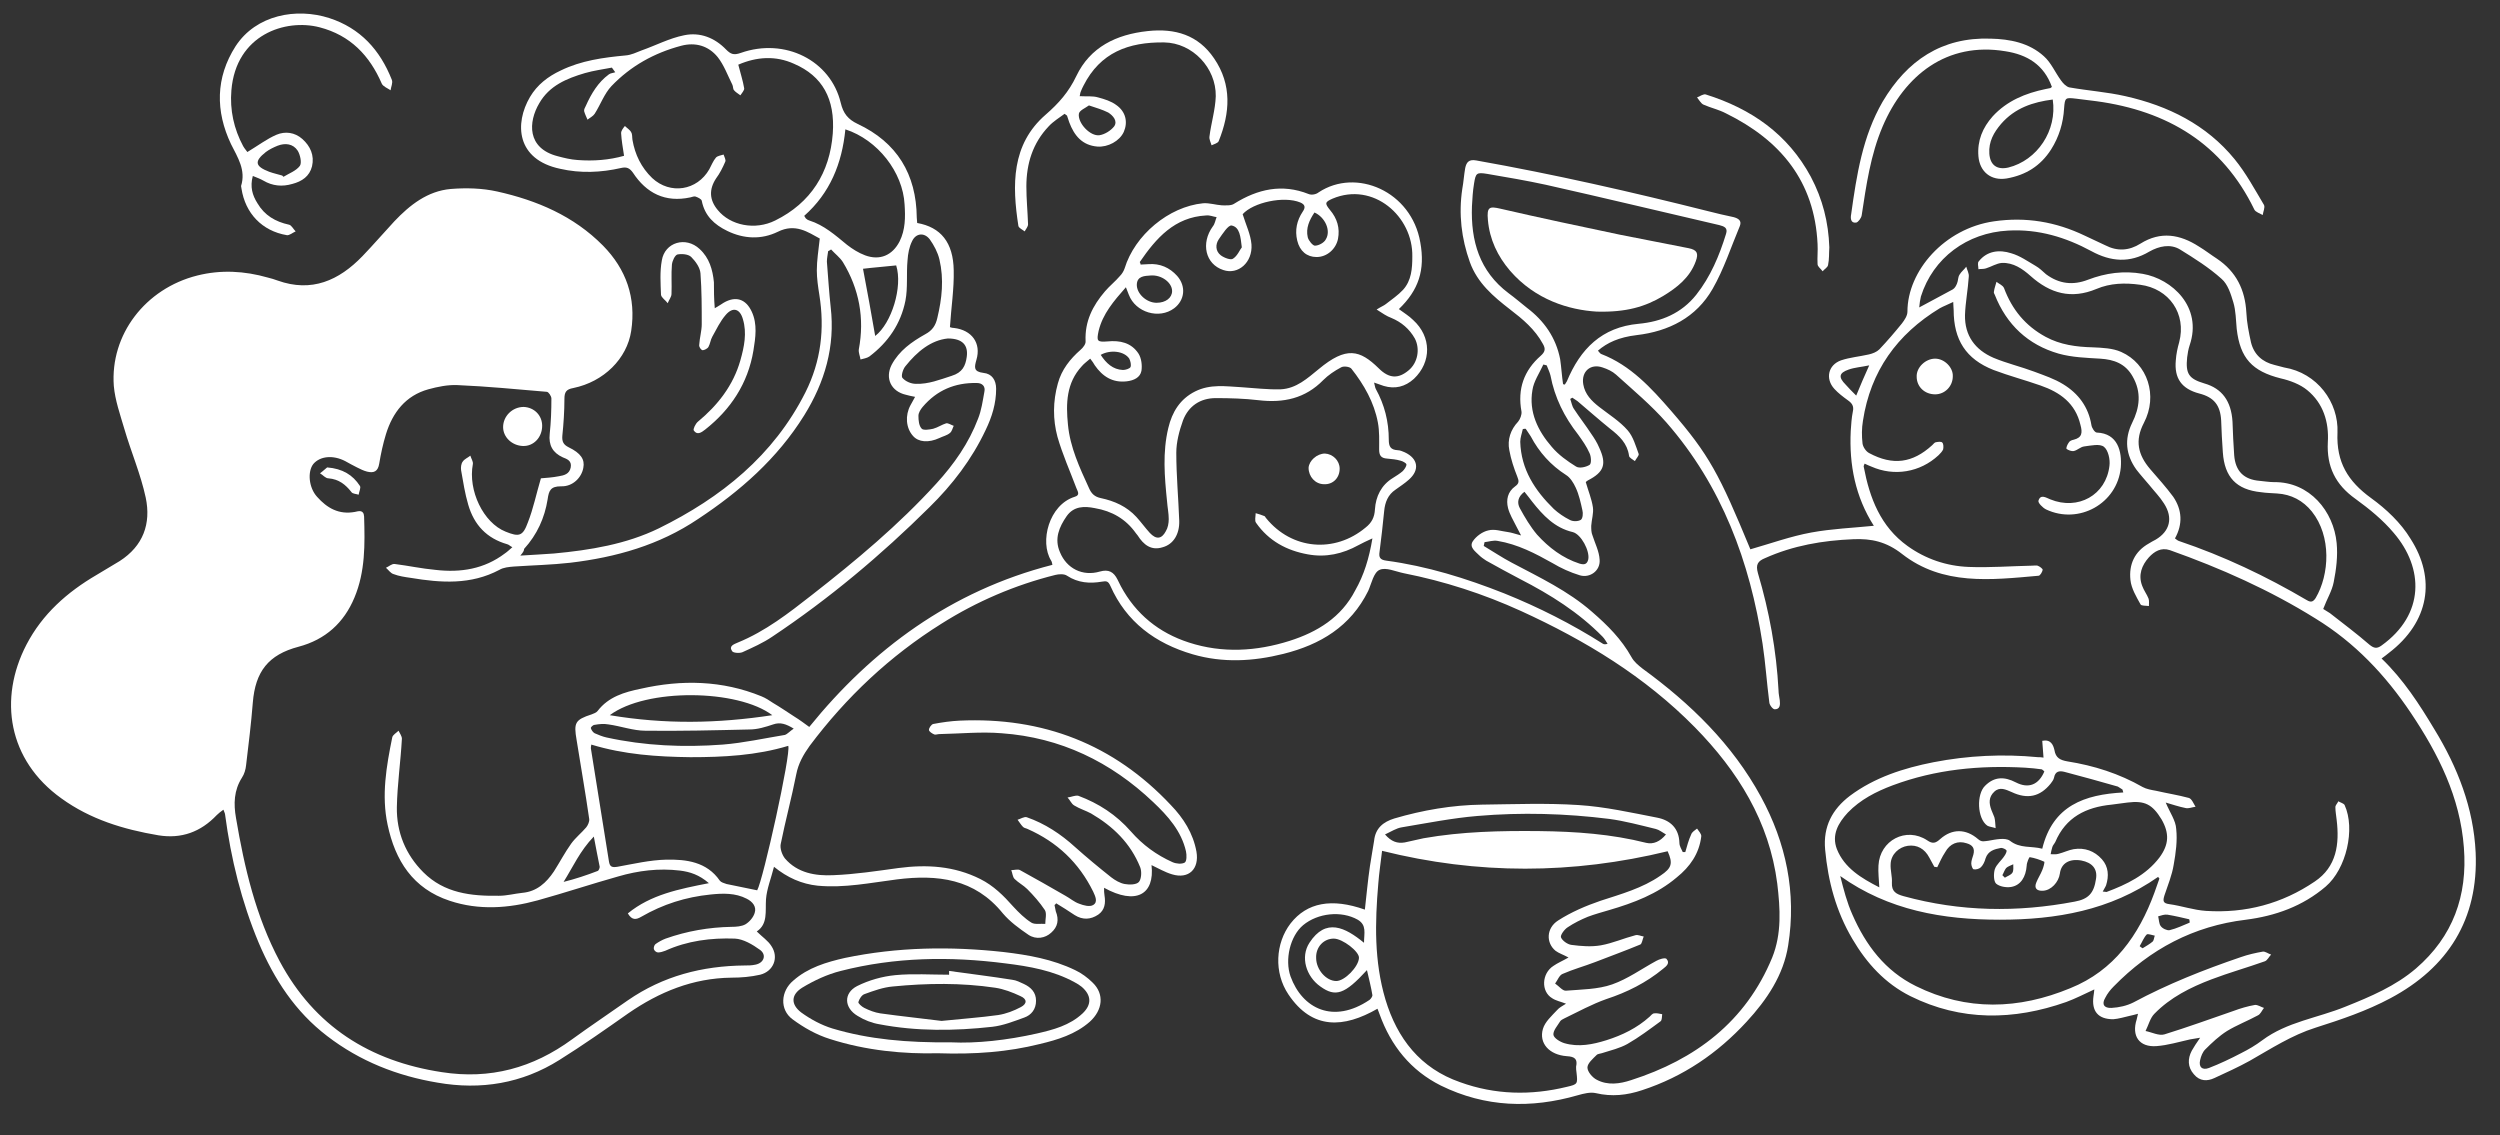 <?xml version="1.0" encoding="UTF-8"?> <!-- Generator: Adobe Illustrator 27.3.1, SVG Export Plug-In . SVG Version: 6.00 Build 0) --> <svg xmlns="http://www.w3.org/2000/svg" xmlns:xlink="http://www.w3.org/1999/xlink" version="1.1" id="Layer_1" x="0px" y="0px" viewBox="0 0 595.3 270.3" style="enable-background:new 0 0 595.3 270.3;" xml:space="preserve"><rect x="0" y="0" width="595.3" height="270.3" fill="#333333" stroke="none"/> <style type="text/css"> .st0{fill:#FFFFFF;} </style> <g> <path class="st0" d="M123.9,132.3c3-0.2,5.5-0.3,8-0.5c8.6-0.8,17.2-2.2,25-6c14.8-7.3,27.3-17.3,34.9-32.4 c3.7-7.4,4.6-15.1,3.3-23.2c-0.3-1.9-0.6-3.9-0.6-5.8c0-2.4,0.4-4.8,0.7-7.6c-2.8-1.5-5.8-3.7-10-1.6c-3.9,1.9-8.1,1.7-12-0.2 c-3.1-1.5-5.4-3.6-6.1-7.2c-0.1-0.4-0.9-0.8-1.5-1c-0.3-0.1-0.8,0.1-1.2,0.2c-6,1.3-10.5-1-13.7-5.9c-0.8-1.1-1.5-1.4-2.8-1.1 c-4.8,1.1-9.7,1.3-14.5,0.2c-10.5-2.2-10.9-10.8-7.2-17.1c1.7-2.9,4.3-4.9,7.3-6.3c4.9-2.4,10.2-3.1,15.5-3.6 c1.3-0.1,2.5-0.7,3.8-1.2c3.4-1.2,6.6-2.9,10.1-3.6c3.8-0.8,7.3,0.6,10,3.4c1.1,1.1,1.8,1.4,3.5,0.8c10.5-3.7,21.4,1.8,23.8,11.9 c0.6,2.5,1.7,3.9,4,5c9.4,4.4,14,12,14.1,22.3c0,0.4,0.1,0.9,0.1,1.3c5.6,1,8.6,4.6,8.7,11.3c0.1,4.4-0.6,8.8-0.9,13.5 c0,0,0.5,0.2,1,0.2c4.2,0.5,6.5,3.6,5.3,7.6c-0.5,1.8-0.7,2.8,1.7,3.1c2,0.2,3,1.7,3,3.8c0,3.5-1,6.7-2.5,9.8 c-3.3,7-7.9,13-13.4,18.4c-11.5,11.4-23.9,21.8-37.4,30.8c-2.2,1.5-4.7,2.6-7.1,3.7c-0.7,0.3-2.3,0.2-2.5-0.3 c-0.8-1.2,0.5-1.6,1.4-2c6.6-2.7,12.1-7,17.6-11.3c10.5-8.2,20.7-16.7,29.7-26.6c4.2-4.6,7.7-9.6,9.9-15.4c0.8-2,1.1-4.2,1.5-6.4 c0.3-1.3-0.5-2.1-1.8-2.1c-5.2-0.1-9.5,1.7-12.9,5.7c-0.5,0.6-1,1.4-1,2.1c0,1.1,0.1,2.4,0.8,3.1c0.4,0.4,1.8,0.2,2.7,0 c1.1-0.3,2.1-1,3.1-1.3c0.5-0.1,1.2,0.4,1.8,0.6c-0.3,0.6-0.4,1.3-0.9,1.7c-0.7,0.6-1.7,0.8-2.5,1.2c-2.6,1.2-5,1-6.3-0.5 c-1.7-1.9-1.9-4.9-0.6-7.3c0.3-0.6,0.7-1.2,1.1-2c-0.9-0.2-1.6-0.3-2.2-0.5c-3.5-0.8-5-3.9-3.4-7.1c1.8-3.4,4.8-5.5,8-7.3 c1.7-0.9,2.5-2.1,2.9-3.9c1.1-4.6,1.6-9.2,0.5-13.9c-0.4-1.7-1.3-3.4-2.3-4.8c-1.3-1.7-3.3-1.5-4.2,0.4c-0.7,1.4-1,3-1.1,4.6 c-0.3,3.2,0.1,6.5-0.5,9.6c-1.1,5.5-4.1,9.9-8.6,13.3c-0.6,0.4-1.4,0.5-2.1,0.7c-0.1-0.8-0.5-1.6-0.4-2.4 c1.4-7.4,0.1-14.4-3.8-20.8c-0.7-1.1-1.9-2-2.8-3c-0.2,0.1-0.4,0.3-0.7,0.4c-0.1,0.8-0.3,1.7-0.3,2.5c0.3,3.6,0.5,7.2,0.9,10.8 c1.1,9.4-1.4,17.9-6.3,25.8c-6.4,10.3-15.3,18.1-25.3,24.7c-9.2,6.2-19.5,9.1-30.4,10.4c-4.4,0.5-8.9,0.6-13.4,0.9 c-1.2,0.1-2.5,0.2-3.5,0.8c-6.8,3.6-13.9,3.1-21.1,1.9c-1.4-0.2-2.8-0.4-4.1-0.9c-0.7-0.2-1.2-1-1.8-1.5c0.7-0.3,1.4-1,2.1-0.9 c3.2,0.4,6.4,1.1,9.7,1.4c6,0.7,11.6-0.2,16.5-3.9c0.6-0.4,1.1-0.9,1.8-1.5c-0.6-0.3-0.8-0.6-1.2-0.7c-4.9-1.4-7.9-4.6-9.3-9.4 c-0.8-2.7-1.2-5.4-1.7-8.2c-0.1-0.7,0-1.6,0.4-2.1c0.4-0.6,1.2-0.9,1.8-1.4c0.2,0.7,0.7,1.4,0.6,2c-1.2,6.3,2.5,14,7.8,16.1 c3.2,1.3,4.1,1.1,5.3-2.2c1.3-3.3,2-6.8,3.1-10.5c1.2-0.1,2.8-0.2,4.3-0.5c1.2-0.2,2.5-0.5,2.8-2.1c0.3-1.6-0.9-2-1.9-2.4 c-2.4-1.1-3.4-2.9-3.1-5.6c0.3-2.8,0.4-5.6,0.4-8.4c0-0.6-0.7-1.6-1.1-1.6c-7.1-0.6-14.2-1.3-21.3-1.6c-2.3-0.1-4.7,0.4-6.9,1 c-5.4,1.5-8.5,5.5-10.1,10.7c-0.7,2.3-1.2,4.6-1.6,7c-0.3,1.9-1.3,2.3-2.9,1.9c-0.8-0.2-1.6-0.6-2.4-1c-1-0.5-1.9-1-2.8-1.5 c-2.9-1.5-6-1.2-7.6,0.7c-1.4,1.8-1.1,5.6,0.9,7.8c2.4,2.7,5.2,4.3,9,3.6c0.9-0.2,2.1-0.6,2.2,1.1c0.2,6.6,0.3,13.1-2.3,19.3 c-2.5,6-6.9,10-13.3,11.7c-7.2,1.9-10.3,5.9-10.9,13.3c-0.4,5-1,9.9-1.6,14.9c-0.1,1-0.4,2.1-1,3c-1.9,3-2,6.2-1.4,9.6 c2,11.8,4.7,23.4,10.4,34.1c8.3,15.5,21.5,23.8,38.6,26.4c11.5,1.8,21.7-1,31-7.8c4.4-3.2,8.9-6.2,13.3-9.3 c8.4-5.8,17.7-8.2,27.8-8.3c0.9,0,1.7,0,2.6-0.2c2-0.4,2.7-2.3,1.1-3.5c-1.8-1.3-4-2.6-6-2.7c-5.7-0.2-11.3,0.5-16.6,2.9 c-0.5,0.2-1.2,0.4-1.7,0.4c-0.4,0-0.9-0.4-1-0.8c-0.1-0.3,0.1-1,0.4-1.2c0.7-0.5,1.6-1,2.4-1.3c5.1-1.8,10.3-2.7,15.7-2.8 c1.1,0,2.4-0.1,3.3-0.6c1-0.6,1.9-1.7,2.2-2.7c0.5-1.5-0.5-2.7-1.9-3.4c-2.7-1.4-5.7-1.3-8.6-1c-5.9,0.6-11.3,2.3-16.5,5.3 c-1.2,0.7-2.2,0.9-3.2-0.8c5.5-4.5,12.2-5.8,19.3-7.2c-2.3-2-4.5-2.7-6.9-3c-5-0.6-9.9,0-14.7,1.4c-6.4,1.8-12.7,3.9-19.2,5.7 c-6.9,1.9-14,2.4-20.9,0.1c-8.8-2.9-13-9.6-14.8-18.1c-1.5-7-0.3-13.9,1.1-20.8c0.1-0.6,1-1.1,1.5-1.6c0.3,0.6,0.8,1.3,0.8,1.9 c-0.3,5.5-1.1,10.9-1.2,16.3c-0.1,6,2.1,11.3,6.3,15.5c5,5,11.4,5.7,18,5.6c1.9,0,3.7-0.5,5.6-0.7c3.4-0.3,5.7-2.4,7.5-5.1 c1.4-2.2,2.6-4.5,4.1-6.6c1-1.4,2.5-2.6,3.6-3.9c0.4-0.5,0.8-1.4,0.7-2c-0.9-6.3-2-12.5-3-18.8c-0.7-4.1-0.4-4.8,3.6-6.1 c0.5-0.2,1.1-0.4,1.4-0.8c2.6-3.4,6.4-4.5,10.3-5.3c9.7-2.2,19.4-2,28.7,1.8c1,0.4,1.9,1,2.8,1.6c1.7,1,3.3,2.1,5,3.2 c1.3,0.8,2.5,1.7,3.6,2.5c14.9-18.4,33.7-32.4,57.9-38.6c-0.1-0.4-0.1-0.7-0.3-1c-2.8-4.5-0.5-13.3,5.6-15.2 c1.4-0.4,0.7-1.3,0.4-2.1c-1.5-4-3.3-8-4.5-12.2c-1.1-4.1-1.1-8.4,0.1-12.7c0.9-3.3,2.9-5.8,5.4-8c0.6-0.5,1.3-1.4,1.2-2.1 c-0.2-4.7,1.7-8.4,4.6-11.8c1.1-1.3,2.5-2.4,3.6-3.7c0.5-0.5,0.9-1.2,1.1-1.8c2.4-7.9,10.5-14.7,18.7-15.5c1.5-0.1,3,0.4,4.5,0.5 c1,0,2.2,0.1,2.9-0.4c5.6-3.5,11.4-4.8,17.7-2.3c0.7,0.3,1.8,0.1,2.4-0.4c8.9-5.9,22.1-0.3,24.2,11.9c1.2,6.6-0.4,11.4-5.1,15.9 c1.2,0.9,2.4,1.6,3.4,2.6c4.4,4,4.4,10,0.2,14c-2.1,1.9-4.5,2.5-7.2,1.7c-0.7-0.2-1.3-0.5-2.3-0.8c0.2,0.7,0.2,1.1,0.4,1.5 c2.1,3.8,3.1,7.8,3.1,12.1c0,1.6,0.4,2.4,2.1,2.5c0.6,0,1.2,0.3,1.7,0.5c3.2,1.5,3.6,4.2,1,6.5c-1,0.9-2.1,1.6-3.2,2.4 c-1.8,1.2-2.5,3-2.7,5.1c-0.3,3.2-0.7,6.5-1.1,9.7c-0.2,1.3,0.1,1.9,1.6,2.1c9.7,1.3,19,4.2,28.1,7.8c8.2,3.3,16.1,7.3,23.5,12 c0.2,0.1,0.5,0.2,1.1,0c-0.4-0.6-0.7-1.2-1.2-1.7c-5.7-5.8-12.4-10-19.6-13.7c-2.7-1.4-5.4-2.9-8.1-4.4c-0.6-0.4-1.2-0.8-1.7-1.3 c-0.9-0.9-2.4-1.9-1.5-3.3c0.8-1.2,2.3-2.3,3.7-2.6c1.5-0.4,3.1,0.2,4.7,0.4c0.8,0.1,1.6,0.4,3.1,0.8c-0.6-1.1-0.9-1.7-1.2-2.3 c-0.7-1.4-1.5-2.7-1.9-4.2c-0.5-2-0.1-3.9,1.7-5.2c1-0.7,0.9-1.3,0.5-2.3c-0.8-2-1.5-4.1-1.9-6.3c-0.5-2.5,0.3-4.9,2.1-6.8 c0.5-0.6,0.9-1.7,0.8-2.4c-1-5.4,0.6-9.8,4.6-13.3c1-0.9,1.2-1.6,0.5-2.8c-1.9-3.5-4.8-5.9-7.8-8.2c-4-3.1-7.8-6.3-9.6-11.3 c-2-5.6-2.7-11.4-1.8-17.4c0.3-1.6,0.4-3.3,0.7-5c0.3-1.4,0.9-2.1,2.6-1.8c18.6,3.3,37,7.5,55.3,12.1c2,0.5,4,1,6,1.4 c1.1,0.3,2,0.8,1.5,2.1c-2.1,5-3.8,10.3-6.5,15c-3.9,6.8-10.4,10.1-18.1,11c-4.2,0.5-7,1.8-9.2,3.7c0.3,0.3,0.5,0.7,0.8,0.8 c7,2.7,11.9,8.1,16.6,13.5c9.1,10.5,11.5,15.1,18.9,33c4.9-1.4,9.6-3.1,14.5-4c4.9-0.9,9.9-1.1,14.9-1.6 c-4.4-6.9-5.9-14.5-5.5-22.6c0.1-1.5,0.2-3.1,0.5-4.6c0.3-1.3-0.2-2-1.2-2.7c-1.1-0.8-2.3-1.7-3.2-2.7c-2.2-2.4-1.5-5.7,1.6-6.8 c2.1-0.7,4.4-0.9,6.6-1.4c0.9-0.2,1.9-0.6,2.5-1.2c1.9-2,3.7-4.1,5.4-6.2c0.6-0.8,1.3-1.8,1.3-2.8c0-9.7,8.8-19.8,20.6-21.5 c7.6-1.1,14.7,0.1,21.6,3.4c1.6,0.8,3.3,1.5,4.9,2.3c2.9,1.5,5.7,1.3,8.4-0.4c4.8-3,9.4-2.2,13.9,0.7c1.5,0.9,2.9,2,4.3,2.9 c4.6,3.1,6.7,7.4,7,12.8c0.1,2.4,0.6,4.8,1.1,7.1c0.7,2.9,2.7,4.7,5.6,5.4c0.8,0.2,1.5,0.4,2.3,0.6c7.9,1.3,13,8.3,12.7,15.5 c-0.3,7.1,2.5,11.6,8,15.6c3.6,2.6,7.1,5.9,9.4,9.7c6.1,9.5,4.5,19.8-5.2,27.2c-0.5,0.4-1,0.8-1.7,1.3c5.2,5,9,10.9,12.6,16.9 c5.5,9,9.3,18.7,9.8,29.3c0.7,15.9-6.6,27.4-20.3,34.7c-5.6,3-11.8,5.1-17.8,7c-5.7,1.8-10.6,5-15.7,7.9c-2.7,1.5-5.6,2.8-8.4,4.1 c-1.7,0.8-3.5,0.8-4.9-0.9c-1.5-1.7-1.5-3.7-0.5-5.6c0.5-0.9,1.1-1.8,2-3.1c-1.1,0.2-1.7,0.3-2.4,0.4c-2.7,0.6-5.3,1.4-8,1.6 c-4.1,0.3-6-2.4-4.7-6.4c0.1-0.3,0.1-0.6,0.3-1.3c-0.8,0.2-1.4,0.4-2,0.5c-1.3,0.3-2.6,0.7-3.9,0.8c-3.6,0-5.2-1.9-4.7-5.5 c0.1-0.4,0.1-0.9,0.2-1.6c-2.4,1.1-4.5,2.2-6.7,3c-12.5,4.4-25,4.6-37.1-1.4c-6-3-10.4-7.8-13.8-13.6c-3.9-6.6-5.8-13.7-6.5-21.3 c-0.5-5.5,1.7-9.6,5.9-12.8c5.9-4.4,12.8-6.6,19.9-8c8.2-1.6,16.6-2,24.9-1.2c0.4,0,0.8,0,1.3,0.1c-0.1-1.4-0.2-2.7-0.3-4 c2-0.4,2.6,0.9,2.9,2.2c0.3,1.9,1.4,2.4,3.1,2.7c6.3,1,12.3,2.9,17.9,6.1c0.9,0.5,2.1,0.7,3.2,0.9c2.6,0.6,5.2,1,7.8,1.7 c0.7,0.2,1.1,1.3,1.6,2.1c-0.8,0.1-1.7,0.5-2.4,0.3c-1.5-0.3-3-0.8-4.7-1.3c1,2.4,2.4,4.3,2.5,6.3c0.3,2.8-0.1,5.7-0.6,8.5 c-0.4,2.5-1.4,4.9-2.2,7.3c-0.4,1.3-0.4,1.9,1.2,2.1c2.9,0.4,5.7,1.4,8.7,1.6c9.4,0.6,18.1-1.7,25.9-7c5.2-3.5,5.9-8.9,5.2-14.7 c-0.1-1-0.3-2-0.3-3c0-0.5,0.5-0.9,0.7-1.4c0.5,0.3,1.3,0.5,1.5,0.9c2.6,5.7,0.4,15.2-4.5,19.4c-5.5,4.7-12,7-19,7.9 c-12.5,1.5-22.8,7-31.5,15.9c-0.8,0.8-1.5,1.7-2,2.7c-0.9,1.5-0.3,2.5,1.5,2.4c1.8-0.1,3.6-0.5,5.2-1.3c8.2-4.4,16.8-7.8,25.6-10.8 c1.7-0.6,3.5-1,5.2-1.3c0.6-0.1,1.3,0.5,2,0.7c-0.5,0.5-0.9,1.4-1.5,1.6c-4.2,1.5-8.5,2.7-12.7,4.3c-5,1.9-9.8,4.3-13.6,8.2 c-1,1-1.4,2.7-2.1,4.1c1.5,0.3,3.2,1.2,4.5,0.8c5.5-1.7,11-3.7,16.5-5.6c1.6-0.6,3.3-1.1,5-1.4c0.7-0.1,1.5,0.5,2.2,0.7 c-0.5,0.6-0.8,1.5-1.5,1.8c-2.4,1.3-5,2.3-7.3,3.7c-1.9,1.2-3.6,2.8-5.2,4.4c-0.6,0.6-1,1.6-1.2,2.5c-0.4,1.7,0.5,2.5,2.1,1.9 c2.6-1,5.1-2.2,7.6-3.5c1.8-0.9,3.5-1.9,5.1-3.1c5.9-4.4,13.2-5.3,19.8-8c6-2.4,11.9-4.9,16.8-9.1c8.8-7.6,12.3-17.3,11.4-28.8 c-0.9-12-6.1-22.3-12.6-32c-6.1-9.1-13.4-16.8-22.7-22.5c-10.9-6.8-22.6-12-34.7-16.3c-2.1-0.7-3.7,0.3-5,1.7 c-1.7,1.9-2.6,4.2-1.6,6.8c0.4,1.1,1.1,2,1.5,3c0.2,0.5,0.1,1.2,0.1,1.8c-0.7-0.1-1.8,0-2-0.4c-1-1.8-2.2-3.8-2.4-5.8 c-0.4-3.7,1-6.8,4.4-8.7c0.5-0.3,1-0.6,1.6-0.9c3.4-2,4.2-5.2,2-8.6c-1-1.6-2.3-2.9-3.5-4.4c-1-1.2-2.1-2.4-3.1-3.7 c-2.5-3.5-2.9-7.2-1-11.1c1.8-3.6,2.3-7.3,0.1-11.1c-1.7-3-4.4-4-7.7-4.2c-3.3-0.2-6.7-0.3-9.9-1.2c-7.3-2.1-12.4-6.9-15.2-14 c-0.1-0.2-0.3-0.5-0.2-0.8c0.1-0.8,0.4-1.5,0.6-2.3c0.6,0.5,1.5,0.8,1.8,1.5c1.9,5.1,5.1,9,9.9,11.6c3.5,1.9,7.3,2.4,11.2,2.5 c2.3,0.1,4.8,0.2,6.8,1.1c6.3,2.8,8.8,10.4,5.4,16.9c-2.2,4.2-1.4,7.6,1.5,11c1.9,2.2,3.8,4.3,5.5,6.6c2.1,3.1,2.3,6.5,0.4,9.9 c0.3,0.2,0.6,0.5,0.9,0.6c10.7,3.6,20.8,8.4,30.5,14.1c1,0.6,1.5,0.4,2.1-0.5c3.3-5.6,3.8-14.7-0.9-20.6c-2.1-2.6-4.9-4.1-8.3-4.3 c-1.3-0.1-2.5-0.1-3.8-0.3c-5.9-0.6-8.7-3.6-9.1-9.5c-0.2-2.5-0.3-5.1-0.4-7.6c-0.2-3.6-1.7-5.5-5.2-6.4c-4.2-1.1-6-3.6-5.6-7.9 c0.1-1.5,0.4-2.9,0.8-4.3c1.8-6.8-2.4-12.8-9.3-13.7c-3.6-0.5-7.1-0.4-10.4,1c-6,2.5-11,1.1-15.7-3.1c-1.9-1.7-4.1-3.2-6.8-3.1 c-1.3,0.1-2.5,0.9-3.8,1.3c-0.6,0.2-1.2,0.1-1.8,0.2c0-0.7-0.3-1.5,0.1-1.9c2-2.5,4.9-2.8,7.7-1.9c2.1,0.6,3.9,1.9,5.8,3 c0.9,0.5,1.7,1.3,2.5,2c3.1,2.3,6.4,2.7,10,1.3c4.2-1.6,8.5-2.2,13-1.4c7,1.2,14.3,7.9,11.2,17c-0.3,0.9-0.5,2-0.6,2.9 c-0.4,3.9,0.4,5.1,4.1,6.2c4.2,1.2,6.4,4.2,6.7,9.1c0.1,2.7,0.2,5.3,0.4,8c0.3,3.8,2.3,5.8,6.1,6.1c1.1,0.1,2.3,0.3,3.4,0.3 c8.5-0.1,14.2,7,14.9,14.5c0.3,3.1-0.1,6.3-0.7,9.3c-0.4,2.1-1.6,4-2.5,6.4c0.3,0.2,1,0.6,1.6,1c3.2,2.5,6.4,4.9,9.4,7.5 c1.1,0.9,1.8,1,2.9,0.2c10.3-7.4,10.1-18.4,2.9-26.8c-2.6-3.1-5.8-5.7-9.1-8.1c-4.8-3.4-6.9-7.7-6.6-13.5c0.3-4.8-1.1-9.3-4.9-12.4 c-1.7-1.4-4.1-2.3-6.3-2.8c-6.8-1.7-9.7-4.8-10.5-11.8c-0.2-2.1-0.2-4.3-0.8-6.3c-0.6-2-1.3-4.3-2.8-5.6c-3-2.7-6.5-4.9-9.9-7 c-2.3-1.4-5-0.8-7.3,0.5c-4.7,2.8-9.2,2.4-13.8-0.1c-6.1-3.3-12.6-5.3-19.8-4.9c-9.8,0.5-17.9,6.5-20.8,15.7 c-0.2,0.8-0.3,1.6-0.4,2.6c2.9-1.6,5.5-2.9,8-4.3c0.5-0.3,0.8-0.9,1-1.4c0.3-0.7,0.2-1.5,0.6-2.1c0.4-0.7,1.1-1.2,1.6-1.9 c0.2,0.8,0.7,1.6,0.6,2.4c-0.2,3.1-0.8,6.1-0.9,9.1c-0.1,4.9,2.4,8.3,6.8,10.2c3.1,1.3,6.5,2.1,9.7,3.3c2.4,0.9,4.8,1.7,6.9,3 c3.6,2.2,6,5.4,6.7,9.7c0.1,0.7,0.8,1.8,1.3,1.8c5,0.2,6,4.5,5.7,8.3c-0.8,8.6-10,13.7-17.8,10c-0.8-0.4-2-1.6-1.8-2.1 c0.5-1.6,1.8-0.7,2.8-0.3c6.6,2.7,13.3-1,14.1-8c0.2-1.5-0.3-3.7-1.3-4.5c-1-0.8-3.1-0.3-4.7-0.1c-0.9,0.1-1.6,0.9-2.5,1.1 c-0.5,0.1-1.3-0.2-1.7-0.5c-0.2-0.2,0.2-1.1,0.5-1.5c0.2-0.4,0.7-0.6,1.2-0.7c2-0.5,2.1-1.7,1.6-3.5c-1.2-5.2-4.9-7.8-9.5-9.4 c-3.7-1.3-7.5-2.3-11.2-3.7c-6.6-2.6-9.5-7.2-9.5-14.3c0-0.5-0.1-1-0.1-1.9c-1.2,0.6-2.3,1-3.2,1.5c-10.2,6.2-16.5,15-18.3,26.8 c-0.3,1.8-0.3,3.6-0.1,5.4c0.1,0.8,0.8,1.9,1.6,2.3c5.6,3,10.3,2.4,15-1.9c0.3-0.3,0.6-0.7,0.9-0.7c0.5-0.1,1.3-0.2,1.5,0.1 c0.3,0.3,0.3,1.1,0.2,1.6c-0.2,0.5-0.7,1-1.1,1.4c-4.4,4.1-10.6,5.1-16,2.7c-0.5-0.2-1-0.4-1.6-0.7c-0.1,0.3-0.3,0.6-0.2,0.8 c1.4,7.4,4,14.2,10.4,18.8c4.3,3.1,9.3,4.8,14.6,5c5,0.2,10-0.2,15-0.3c0.5,0,1-0.1,1.4,0c0.5,0.2,1.2,0.7,1.2,1 c-0.1,0.5-0.6,1.4-1,1.4c-11.3,1-22.8,2.4-32.5-5.2c-3.7-2.9-7.3-3.7-11.6-3.5c-7.3,0.3-14.3,1.5-21,4.5c-1.7,0.7-2.3,1.5-1.7,3.6 c2.7,9.1,4.4,18.4,4.9,27.9c0,0.8,0.2,1.6,0.3,2.4c0.1,1,0.1,2.1-1.2,2.1c-0.5,0-1.3-1.1-1.3-1.7c-0.6-4.6-0.9-9.3-1.6-13.9 c-3-19.5-9.7-37.6-22.9-52.7c-3.6-4.1-7.9-7.7-12-11.4c-0.9-0.8-2-1.3-3.2-1.7c-2.9-1-5.1,1-4.6,4c0.4,2.4,2,4,3.8,5.4 c2.3,1.8,4.9,3.4,6.8,5.6c1.3,1.5,1.9,3.7,2.6,5.6c0.1,0.4-0.6,1.1-0.9,1.7c-0.5-0.4-1.4-0.8-1.4-1.3c-0.4-2.9-2.3-4.7-4.5-6.4 c-2.6-2.1-5.2-4.4-7.8-6.6c-0.4-0.3-0.8-0.5-1.2-0.8c-0.2,0.1-0.3,0.2-0.5,0.3c0.3,0.8,0.4,1.7,0.9,2.4c1.3,2,2.8,3.9,4.1,5.9 c0.7,1,1.4,2.1,1.9,3.3c1.8,3.9,1.2,5.8-2.7,7.8c-0.2,0.1-0.4,0.3-0.5,0.4c0.6,2.1,1.4,4,1.7,6c0.2,1.4-0.3,2.9-0.4,4.4 c0,0.8,0,1.6,0.3,2.3c0.6,1.9,1.6,3.8,1.7,5.8c0.2,2.6-2.3,4.4-4.7,3.7c-2.3-0.7-4.5-1.7-6.5-2.9c-4.1-2.3-8.3-4.5-13.1-5.3 c-1-0.2-2.1,0.2-3.1,0.3c-0.1,0.3-0.1,0.6-0.2,0.9c2.2,1.3,4.4,2.8,6.7,4c6.6,3.5,13.4,6.7,19.1,11.7c3.7,3.2,7,6.5,9.4,10.8 c0.6,1.1,1.6,1.9,2.6,2.7c11.4,8.3,21.4,18,28.2,30.5c6,11,8.5,22.9,6.5,35.4c-1.1,7.1-5.1,13-9.9,18.2 c-6.9,7.5-15.1,13.1-24.9,16.3c-3.6,1.2-7.2,1.6-11,0.7c-1.3-0.3-2.9,0.1-4.3,0.5c-11.1,3.2-22,2.9-32.6-2.3 c-7.2-3.6-11.9-9.5-14.6-17c-0.1-0.4-0.3-0.7-0.5-1.3c-8,4.6-15.5,5.1-21.2-3.4c-3.5-5.2-3.1-12.2,0.5-16.9c3.9-5,9.8-6.1,17.7-3.3 c0.4-3.5,0.7-6.9,1.2-10.3c0.3-2.1,0.7-4.1,1-6.1c0.3-3,2.2-4.5,4.8-5.3c6.8-2,13.8-3.2,20.9-3.3c7.7-0.1,15.4-0.4,23,0.1 c6.3,0.4,12.5,1.8,18.7,3c3.1,0.6,5.2,2.5,5.3,6c0,0.8,0.5,1.5,0.8,2.2c0.2,0,0.4,0,0.6,0c0.4-1.4,0.8-2.9,1.4-4.2 c0.2-0.6,0.9-1,1.4-1.4c0.4,0.6,1.1,1.3,1,1.9c-0.5,4.1-2.7,7.2-5.8,9.7c-4.7,4-10.3,6.1-16.1,7.8c-1.7,0.5-3.5,1-5.1,1.6 c-1.7,0.7-3.3,1.5-4.8,2.5c-0.8,0.5-1.8,1.9-1.6,2.4c0.3,0.8,1.6,1.7,2.5,1.8c2.3,0.3,4.7,0.5,7,0.1c2.8-0.5,5.5-1.7,8.2-2.4 c0.6-0.2,1.3,0.2,2,0.3c-0.3,0.7-0.4,1.7-0.8,1.9c-3.6,1.5-7.2,2.8-10.8,4.2c-2.6,1-5.2,1.7-7.7,2.8c-0.8,0.3-1.2,1.5-1.8,2.3 c0.9,0.6,1.8,1.8,2.6,1.7c3.7-0.3,7.6-0.3,11-1.5c3.7-1.3,7-3.7,10.5-5.6c0.7-0.4,2-0.8,2.4-0.5c0.9,1,0.1,1.7-0.8,2.4 c-4,3.3-8.6,5.6-13.5,7.2c-3.4,1.2-6.7,3-10,4.6c-0.4,0.2-0.8,0.4-1,0.7c-0.6,1-1.7,2.2-1.6,3.2c0.1,0.8,1.6,1.7,2.6,2 c3.4,1,6.8,0.3,10-0.7c3.8-1.2,7.3-2.9,10.3-5.6c0.3-0.3,0.7-0.8,1.1-0.8c0.6-0.1,1.3,0.1,1.9,0.2c-0.1,0.6,0,1.4-0.4,1.7 c-2.6,1.9-5.1,3.8-7.9,5.4c-1.8,1-3.9,1.5-5.8,2.1c-0.5,0.2-1.2,0.2-1.5,0.5c-0.9,0.9-2.2,2-2.2,3c0,1,1.2,2.4,2.2,2.9 c2.6,1.4,5.5,1,8.2,0.1c15.3-4.9,27.3-13.9,33.6-29.2c2.3-5.7,1.9-11.7,1.2-17.6c-1.9-14.8-9.4-26.8-19.6-37.2 c-11.9-12.1-26.1-20.7-41.4-27.7c-9-4.1-18.3-7.1-27.9-9c-2-0.4-4.3-1.5-5.8-0.8c-1.4,0.6-1.9,3.2-2.7,5 c-4.2,8.5-11.4,12.8-20.2,15c-7.2,1.8-14.4,2.2-21.6,0.1c-8.9-2.6-15.8-7.7-19.6-16.3c-0.5-1.1-0.9-1.2-2-1 c-2.9,0.5-5.7,0.3-8.3-1.4c-0.7-0.5-2-0.4-2.8-0.2c-9.6,2.4-18.7,6.3-27.1,11.6c-12.3,7.7-22.7,17.5-31.4,29.1 c-1.5,2.1-2.7,4.2-3.2,6.8c-1.1,5.6-2.6,11.1-3.7,16.6c-0.2,1,0.3,2.5,1,3.4c3,3.5,7.3,4.2,11.5,4c5.2-0.2,10.4-1,15.5-1.7 c6.8-0.9,13.3-0.5,19.5,2.6c3.2,1.6,5.6,4,7.9,6.6c1.3,1.4,2.7,2.8,4.3,3.8c0.8,0.5,2.2,0.2,3.3,0.3c0-1.1,0.4-2.5-0.1-3.3 c-1.2-1.8-2.7-3.5-4.2-5c-0.9-0.9-2.1-1.5-3-2.4c-0.5-0.5-0.5-1.4-0.8-2.1c0.7,0,1.6-0.3,2.1,0c3.6,2,7.2,4,10.8,6.1 c1.1,0.6,2.1,1.5,3.3,1.9c1,0.4,2.5,0.8,3.3,0.3c1.2-0.7,0.5-2.1,0-3.2c-3.4-6.9-8.6-11.8-15.6-14.9c-0.4-0.2-0.8-0.2-1.1-0.5 c-0.5-0.5-0.9-1.2-1.3-1.7c0.7-0.2,1.6-0.8,2.2-0.6c4.3,1.5,8.1,4,11.5,7.1c2.8,2.5,5.7,4.9,8.6,7.2c0.9,0.7,2.1,1.4,3.2,1.6 c1.1,0.2,2.8,0.2,3.4-0.5c0.6-0.7,0.7-2.5,0.3-3.5c-2.3-5.7-6.4-9.7-11.7-12.8c-1.3-0.7-2.7-1.1-4-1.9c-0.7-0.4-1-1.3-1.6-1.9 c0.9-0.1,1.9-0.6,2.6-0.4c4.8,1.8,9,4.5,12.5,8.5c2.8,3.2,6.1,5.6,9.9,7.3c0.9,0.4,2.2,0.5,2.9,0.1c0.5-0.3,0.5-1.8,0.3-2.7 c-1.1-4.8-4.3-8.4-7.8-11.7c-10.1-9.6-22.1-15.4-36.1-16.4c-4.9-0.4-9.8,0.1-14.8,0.2c-0.4,0-0.9,0.2-1.2,0.1 c-0.5-0.2-1.3-0.7-1.3-1.1c0-0.5,0.6-1.3,1-1.4c2.1-0.4,4.2-0.7,6.3-0.8c19.8-0.9,36.7,5.6,50.3,20.1c3,3.1,5.3,6.7,6.1,11.1 c0.7,4.1-1.8,6.6-5.8,5.4c-1.7-0.5-3.2-1.4-4.9-2.2c0.8,7-3.7,9.6-11.3,5.4c0,0.7,0,1.3,0.1,1.8c0.3,1.8,0.1,3.5-1.5,4.6 c-1.8,1.2-3.7,1.3-5.6,0.1c-1.5-1-2.9-1.9-4.4-2.8c-0.1,0.1-0.2,0.3-0.4,0.4c0.1,0.5,0.2,1,0.3,1.5c0.8,2,0.5,3.7-1.1,5.1 c-1.4,1.3-3.6,1.7-5.4,0.5c-2.2-1.5-4.4-3.1-6.1-5.1c-6.7-8.3-15.6-9.3-25.2-8.1c-6.3,0.8-12.5,2.1-18.9,1.5 c-3.8-0.4-7.2-1.9-10.4-4.5c-0.7,2.8-1.7,5.2-1.9,7.7c-0.2,2.9,0.5,5.9-2.2,7.7c1.3,1.3,2.7,2.2,3.5,3.5c1.8,2.7,0.5,6-2.7,6.8 c-2.2,0.5-4.5,0.7-6.8,0.7c-9.2,0.1-17.2,3.4-24.6,8.5c-5.4,3.8-10.8,7.6-16.4,11.1c-8.9,5.6-18.7,7.2-29,5.4 c-9.6-1.6-18.5-5.1-26.3-11.1c-7.6-5.8-12.6-13.5-16.3-22.2c-4.1-9.8-6.6-20-8-30.5c0-0.3-0.2-0.6-0.4-1.2 c-0.7,0.5-1.2,0.9-1.6,1.3c-3.8,4-8.4,5.7-13.9,4.8c-8.3-1.4-16.2-3.8-23.1-8.8c-12.7-9.1-15-23.7-8.3-36.6 c3.8-7.3,9.7-12.5,16.7-16.6c1.8-1.1,3.7-2.2,5.5-3.3c5.6-3.6,7.5-8.9,6.2-15.1c-1.2-5.6-3.5-10.9-5.1-16.4 c-1-3.4-2.2-6.8-2.5-10.2c-0.9-12.2,7.5-23.2,19.9-26.3c5.6-1.4,11.2-1.1,16.8,0.5c0.8,0.2,1.5,0.4,2.3,0.7 c8.1,2.9,14.6,0,20.2-5.8c2.6-2.7,5-5.5,7.6-8.3c3.7-3.9,7.9-7.2,13.4-7.7c3.7-0.3,7.5-0.2,11.1,0.6c9.4,2.1,18.2,5.8,25.2,12.9 c5.5,5.6,7.9,12.4,6.7,20.3c-1,6.6-6.5,12.1-13.8,13.6c-1.7,0.3-2.1,1-2.1,2.6c0,2.9-0.2,5.9-0.5,8.8c-0.1,1.4,0.3,2.1,1.5,2.7 c2.9,1.4,3.9,2.9,3.5,4.9c-0.4,2.3-2.5,4.5-5.3,4.4c-2.5,0-2.9,1-3.2,3.1c-0.7,4.4-2.5,8.4-5.6,11.8 C124.8,131.1,124.6,131.5,123.9,132.3z M271.4,62.4c0.1,0.2,0.2,0.4,0.2,0.6c0.6,0,1.3-0.1,1.9-0.1c2.7-0.2,5,0.8,6.8,2.8 c2.2,2.5,1.8,5.8-0.7,7.7c-3.6,2.7-9.2,1-10.8-3.2c-0.2-0.5-0.4-1-0.7-1.8c-2.9,3.3-5.5,6.3-6.5,10.4c-0.5,2.4-0.4,2.7,2.1,2.5 c3-0.3,5.7,0.3,7.4,2.9c0.7,1.1,0.9,2.8,0.7,4.1c-0.3,1.6-1.8,2.3-3.5,2.5c-3.4,0.4-5.8-1.2-7.6-3.8c-0.3-0.5-0.6-1-1.1-1.6 c-0.8,0.7-1.5,1.2-2,1.8c-3.7,4-3.8,8.9-3.3,13.9c0.5,5.4,2.8,10.3,5,15.1c0.6,1.4,1.4,2.1,2.8,2.4c3.3,0.7,6.2,2,8.5,4.5 c1.1,1.2,2.1,2.6,3.2,3.8c1.5,1.6,2.8,1.5,3.8-0.4c0.5-0.8,0.7-1.9,0.7-2.9c0-1.4-0.3-2.8-0.4-4.2c-0.6-5.9-1.1-11.7,0.3-17.5 c0.9-3.8,2.8-6.9,6.4-8.7c3.6-1.8,7.3-1.2,11-1c3.1,0.2,6.3,0.6,9.4,0.5c3.7-0.2,6.3-2.6,9-4.8c6.6-5.5,9.8-4.6,14.3-0.2 c2.5,2.5,4.7,2.5,7.1,0.5c2.2-1.8,2.8-5.1,1.5-7.6c-1.3-2.3-3.2-3.9-5.6-4.9c-1.1-0.4-2.1-1.1-3.5-2c1.1-0.7,1.7-0.9,2.2-1.3 c1.4-1.1,2.9-2.1,4.1-3.4c2-2.2,2.2-5.1,2.2-7.9c0.2-9.6-9.3-17.9-19-13.8c-1.8,0.8-1.9,1.1-0.6,2.7c1.7,2,2.4,4.3,1.9,6.9 c-0.5,2.4-2.6,4.3-5.1,4.3c-2.3,0-4-1.4-4.6-3.9c-0.6-2.5-0.1-4.8,1.3-6.9c0.7-1,0.6-1.7-0.6-2.2c-3.9-1.6-11.2,0-13.7,2.8 c0.8,2.6,1.9,4.8,2.1,7.2c0.3,4.3-3.2,7.3-6.7,6.1c-4.3-1.4-5.4-6.4-2.5-10.4c0.5-0.6,0.6-1.5,0.9-2.2c-0.8-0.1-1.6-0.5-2.5-0.4 C279.7,51.7,275.3,56.7,271.4,62.4z M326.8,128.2c-1.5,0.7-2.4,1.1-3.3,1.6c-3.8,2.1-7.8,3-12.1,2.2c-5-0.9-9.3-3.2-12.3-7.5 c-0.4-0.5-0.1-1.5-0.1-2.3c0.7,0.2,1.4,0.4,2.1,0.7c0.2,0.1,0.2,0.3,0.4,0.5c6.1,7.5,16.3,8.4,23.7,2.2c1.4-1.1,2.1-2.4,2.2-4.3 c0.2-3.1,1.5-5.8,4.3-7.5c0.8-0.5,1.6-1,2.3-1.6c0.4-0.4,0.9-1.1,0.9-1.6c0-0.3-0.9-0.8-1.4-0.9c-1-0.3-2.1-0.4-3.2-0.5 c-1.5-0.1-1.9-0.8-1.9-2.2c0-2.1,0.1-4.3-0.3-6.4c-0.9-4.8-3.3-9-6.3-12.8c-0.4-0.5-1.9-0.7-2.5-0.3c-1.5,0.8-3,1.8-4.2,3 c-4.3,4.4-9.5,5.5-15.4,4.8c-3.4-0.4-6.8-0.5-10.2-0.5c-3.7,0-6.5,1.9-7.8,5.3c-0.9,2.5-1.6,5.2-1.6,7.7c0,5.4,0.5,10.8,0.7,16.2 c0.1,3.2-1.4,5.6-3.9,6.3c-2.8,0.9-4.6-0.6-6-2.8c-0.1-0.2-0.3-0.3-0.4-0.5c-2.4-3.4-5.7-5.3-9.8-6c-2.5-0.5-5-0.5-6.7,1.9 c-1.8,2.6-3,5.4-1.6,8.6c1.6,3.9,5.4,5.8,9.5,4.6c2.1-0.6,3.3,0.1,4.2,1.9c0.3,0.5,0.5,1.1,0.8,1.6c3.6,6.7,9.1,11.1,16.2,13.4 c8,2.6,16.1,2.1,24-0.4c6.6-2.1,12.3-5.6,15.6-12C324.8,136.9,326,133,326.8,128.2z M373.5,228c-1.3-0.7-2.3-1-3.1-1.6 c-2.3-1.9-2.2-5.4,0.6-7.2c3.1-2,6.6-3.5,10.1-4.7c4.9-1.6,10-3,14.3-6c2.7-1.8,3-2.9,1.7-5.8c-22.6,5.5-45.2,5.6-68-0.1 c-0.3,2.6-0.7,5.2-0.9,7.8c-0.8,9.3-1,18.5,1.7,27.6c2.8,9.3,8.3,16.4,17.8,19.7c8.3,3,16.8,3.2,25.4,1.1c2.6-0.6,2.6-0.7,2.3-3.4 c-0.1-0.5-0.1-1-0.1-1.4c0.4-1.8-0.3-2.4-2.2-2.5c-4.2-0.3-6.7-3.1-5.7-6.5c0.5-1.7,2.1-3.1,3.4-4.5c0.5-0.6,1.2-0.9,2.1-1.5 c-1.3-0.5-2.4-0.7-3.3-1.3c-2.7-1.6-2.5-5.9,0.3-7.7C370.9,229.3,372.1,228.8,373.5,228z M148.6,37.1c-0.3-2-0.6-3.6-0.7-5.4 c0-0.6,0.5-1.2,0.9-1.7c0.5,0.5,1.2,0.9,1.5,1.5c0.3,0.5,0.2,1.2,0.3,1.8c0.6,3.5,2.1,6.6,4.7,9.1c4.3,4,10.7,3,13.6-2.1 c0.5-0.9,0.9-2,1.6-2.8c0.4-0.4,1.2-0.5,1.8-0.7c0.2,0.6,0.6,1.3,0.4,1.7c-0.6,1.4-1.3,2.8-2.2,4c-1.7,2.6-1.6,5.1,0.4,7.5 c3,3.7,8.9,4.9,13.7,2.5c8.5-4.2,13-11.4,13.7-20.7c0.6-8.3-2.5-13.7-9.2-16.6c-4.4-2-8.9-1.7-13.3,0.2c0.5,2,1.1,3.8,1.4,5.6 c0.1,0.5-0.6,1.2-0.9,1.7c-0.5-0.4-1.1-0.7-1.5-1.2c-0.3-0.3-0.2-0.9-0.4-1.3c-1.1-2.2-2-4.7-3.5-6.6c-2.2-2.7-5.3-3.6-8.7-2.7 c-6.4,1.7-12,4.8-16.6,9.6c-1.7,1.8-2.6,4.4-4,6.6c-0.4,0.6-1.1,0.9-1.7,1.4c-0.3-0.7-0.6-1.3-0.8-2c-0.1-0.4,0.2-0.9,0.4-1.3 c1.3-2.9,2.9-5.6,5.5-7.5c0.4-0.3,1-0.3,1.5-0.5c-0.3-0.4-0.5-0.7-0.8-1.1c-2.1,0.4-4.3,0.7-6.4,1.3c-4.4,1.3-8.5,3-10.9,7.2 c-2.6,4.4-3,10.7,4.4,12.6c1.5,0.4,3.1,0.8,4.7,0.9C141.3,38.4,145.1,38.1,148.6,37.1z M514.2,209.2c-0.1-0.1-0.2-0.2-0.3-0.4 c-11.4,8-24.3,10.2-37.7,10.2c-13.5,0-26.5-2.2-38-10.4c0.8,3.2,1.6,6.3,2.9,9.2c3.2,7.3,7.8,13.4,15.1,17 c12.1,6,24.5,5.6,36.8,0.5c10.4-4.2,16.3-12.6,20-22.7C513.4,211.5,513.8,210.4,514.2,209.2z M140.8,177.3 c-0.1,0.5-0.1,0.7-0.1,0.9c1.4,9,2.9,17.9,4.3,26.9c0.2,1.3,0.7,1.5,2,1.3c3.9-0.7,7.7-1.6,11.6-1.7c4.8-0.1,9.7,0.5,12.8,5 c0.3,0.4,1,0.6,1.6,0.8c2.4,0.5,4.8,1,7.3,1.5c1.4-2.4,8.1-32.6,7.4-34.4c-7.6,2.3-15.4,2.7-23.3,2.7 C156.5,180.2,148.7,179.7,140.8,177.3z M372.2,91.5c0.1,0,0.3,0,0.4,0.1c0.2-0.3,0.3-0.5,0.5-0.8c3.2-7.7,8.3-12.9,17.1-13.7 c5.4-0.5,10.2-2.5,13.7-6.9c3.4-4.3,5.5-9.3,7.1-14.5c0.5-1.5-0.5-1.8-1.6-2.1c-13.8-3.2-27.5-6.5-41.3-9.6c-4.6-1-9.3-1.8-14-2.6 c-2.5-0.4-2.7-0.2-3.1,2.3c-0.3,1.8-0.4,3.6-0.5,5.4c-0.3,8.3,1.8,15.5,8.7,20.7c1.5,1.1,2.9,2.3,4.4,3.5c4.1,3.1,6.9,7.1,7.9,12.2 C371.8,87.5,371.9,89.5,372.2,91.5z M505.6,188.7c-0.1-0.2-0.1-0.5-0.2-0.7c-0.4-0.2-0.7-0.5-1.1-0.7c-4.2-1.2-8.5-2.4-12.7-3.5 c-1.2-0.3-2.2-0.2-2.5,1.4c-0.1,0.5-0.5,1-0.8,1.4c-2.5,3.1-5.5,3.8-9.3,2c-1.4-0.6-2.8-1.3-4.1-0.1c-1.4,1.3-1.3,2.8-0.7,4.4 c0.2,0.6,0.5,1.1,0.7,1.7c0.2,0.7,0.2,1.5,0.3,2.6c-0.9-0.3-1.5-0.3-2-0.6c-2.4-1.7-2.6-7.5-0.5-9.5c2.2-2.2,4.6-2.2,7.3-0.8 c3.1,1.6,5.5,0.5,6.8-2.6c-0.2-0.2-0.4-0.4-0.6-0.5c-1.3-0.2-2.6-0.3-4-0.4c-10.8-0.6-21.3,0.4-31.5,4.2c-4,1.5-7.7,3.4-10.7,6.5 c-2.3,2.5-3.9,5.3-2.6,8.7c1.8,4.5,5.8,6.9,10.1,9.1c-0.1-1.9-0.3-3.6-0.2-5.2c0.3-6,6.6-9.3,11.6-6c1.3,0.9,2,0.7,3.1-0.3 c2.8-2.5,6.1-2.5,9,0c0.9,0.8,1.5,0.5,2.5,0.4c1.7-0.3,4-0.8,5.1,0c2.4,1.9,5.1,1.2,7.7,1.9C488.8,191.8,496.4,189.2,505.6,188.7z M461.3,206.5c-0.2,0-0.5-0.1-0.7-0.1c-0.4-0.7-0.8-1.5-1.2-2.2c-1.1-2.1-2.9-3.1-5.1-2.8c-2.1,0.3-4,2-4.1,4.3 c-0.1,1.5,0.4,3,0.3,4.5c-0.1,2.1,1,2.7,2.8,3.2c13.5,3.7,27,3.9,40.7,1.3c3.3-0.6,4.6-2,5.1-5.4c0.4-2.4-0.9-3.9-3.5-4.4 c-2.9-0.5-4.8,0.7-5.1,3.1c-0.3,2.1-2.1,4-4,4.1c-1.5,0.1-2.2-0.6-1.6-2c0.4-1,1-1.9,1.4-2.9c0.3-0.7,0.6-1.9,0.5-2 c-1.1-0.5-2.3-0.9-3.5-1.1c-0.1,0-0.7,1.3-0.7,2c-0.2,2.7-1.4,4.7-3.7,5.1c-1.2,0.2-2.8-0.1-3.6-0.8c-0.6-0.6-0.6-2.4-0.3-3.4 c0.4-1.2,1.6-2.1,2.3-3.2c0.3-0.4,0.6-1.1,0.5-1.3c-0.2-0.3-0.9-0.6-1.3-0.6c-1.6,0.3-3.1,0.7-3.7,2.5c-0.2,0.8-0.6,1.6-1.1,2.1 c-0.4,0.4-1.2,0.6-1.7,0.5c-0.3,0-0.6-0.9-0.6-1.4c0-0.7,0.3-1.4,0.5-2.1c0.4-1.5-0.2-2.3-1.6-2.7c-2.1-0.7-4,0.1-5.1,2.1 C462.4,204.1,461.9,205.3,461.3,206.5z M201.3,30.8c-0.8,8.2-3.7,15.2-9.8,20.6c0.3,0.4,0.3,0.6,0.5,0.7c0.2,0.2,0.4,0.3,0.7,0.4 c3.5,1.1,6.2,3.5,9,5.8c1.3,1,2.7,1.9,4.3,2.5c3.5,1.3,6.5,0,8.2-3.3c1.4-2.8,1.4-5.8,1.2-8.8C215,41,209,33.3,201.3,30.8z M500.7,212.3c0.4,0,0.7,0.1,0.9,0.1c4.8-1.8,9.4-4,12.6-8.2c2.3-3.1,2.4-5.8,0.5-9.1c-2.2-3.6-4-4.5-8.1-4 c-1.3,0.2-2.5,0.3-3.8,0.5c-6.1,0.6-10.9,3-13.4,8.9c-0.2,0.4-0.6,0.8-0.7,1.2c-0.2,0.6-0.3,1.2-0.4,1.7c0.6,0,1.3,0.1,1.9-0.1 c1.2-0.3,2.4-0.9,3.6-1.1c2.6-0.4,4.9,0.4,6.7,2.4c1.6,1.8,1.7,4,1,6.2C501.3,211.3,501,211.7,500.7,212.3z M396.7,198.7 c-0.9-0.5-1.6-1.1-2.4-1.3c-3.7-0.9-7.4-1.9-11.1-2.4c-10.4-1.3-20.9-1.6-31.4-0.7c-6,0.5-12,1.7-18,2.7c-1.3,0.2-2.5,1-4,1.7 c1.5,1.7,2.9,2.2,4.7,1.9c1.5-0.3,3-0.7,4.5-1c9.1-1.6,18.3-1.8,27.6-1.7c8.6,0.1,17.1,0.7,25.4,2.8 C393.7,201.1,395.3,200.4,396.7,198.7z M325.5,231c-5.3,5.8-7.5,6.5-11.1,3.9c-3.4-2.4-4.8-7-2.6-10.4c3.9-6,8.5-3.7,13,0 c0-2.3,0.7-4.2-1.5-5.5c-3.9-2.2-9.5-1.6-13,1.3c-3.1,2.6-4.4,8.2-3,12.2c2.8,7.7,10.2,11.4,18.8,5.6c0.3-0.2,0.7-0.8,0.7-1.1 C326.5,235.1,326,233.2,325.5,231z M145.2,170.3c13.1,2.2,25.6,2,38.7,0C175.7,164.1,153.9,163.8,145.2,170.3z M368.3,87 c-0.3-0.1-0.5-0.1-0.8-0.2c-0.9,2-2.3,4-2.6,6.1c-0.9,5.2,1.3,9.7,4.6,13.5c1.6,1.9,3.7,3.4,5.8,4.7c0.8,0.5,2.4,0.1,3.2-0.4 c0.5-0.3,0.4-2,0-2.8c-0.7-1.6-1.7-3-2.7-4.4c-3.3-4.2-5.6-8.8-6.6-14.1C369,88.6,368.6,87.8,368.3,87z M189,173.5 c-1.8-1.1-3.2-1.6-4.9-1c-1.8,0.6-3.7,1.2-5.6,1.2c-8.3,0.2-16.5,0.4-24.8,0.3c-2.9,0-5.9-1.1-8.8-1.5c-1.1-0.2-2.2-0.1-3.3,0.1 c-0.4,0-1,0.6-0.9,0.8c0.1,0.4,0.5,1,0.9,1.2c0.9,0.4,1.9,0.8,2.8,1c9.1,2,18.4,2.4,27.7,1.7c5-0.4,9.9-1.5,14.8-2.3 C187.5,174.8,188.1,174.1,189,173.5z M363.3,102.1c-0.2,0-0.5,0-0.7,0.1c-0.2,1-0.6,2-0.6,3c0.2,6.6,3.5,11.6,8,16 c1.1,1,2.4,1.9,3.8,2.6c0.7,0.4,1.9,0.4,2.6,0c0.5-0.3,0.6-1.6,0.4-2.3c-0.4-1.8-0.8-3.7-1.6-5.4c-0.5-1.1-1.3-2.4-2.3-3 c-3.6-2.3-6.4-5.4-8.4-9.2C364.1,103.3,363.7,102.7,363.3,102.1z M225.7,80.6c-4,0.4-7.3,3.1-10.1,6.6c-0.6,0.7-1.1,2.4-0.7,2.8 c0.7,0.8,2,1.4,3.2,1.4c3,0.1,5.7-1,8.5-1.9c2.6-0.8,3.3-2.4,3.6-4.5C230.6,82.2,229.2,80.6,225.7,80.6z M363,117.1 c-1.6,1.2-1.8,2.6-1.1,3.9c1.2,2.2,2.5,4.4,4.1,6.3c2.8,3.1,6.1,5.6,10.1,6.9c1,0.3,1.8,0.3,2.1-1c0.4-2-1.7-6-3.7-6.5 c-4.3-1-7.1-4-9.7-7.3C364.3,118.7,363.7,118,363,117.1z M205.5,64c1,5.3,2,10.7,2.9,16c3.9-3,6.6-11.7,5-16.8 C210.7,63.5,207.9,63.7,205.5,64z M318.2,233.6c2,0,5.3-3.4,5.4-5.5c0.1-1.5-3.9-4.6-6-4.6c-2.4,0-4.3,2-4.2,4.6 C313.4,230.9,315.8,233.6,318.2,233.6z M141.4,199.2c-3.3,3.4-5,7.3-7.2,10.8c2.8-0.7,5.5-1.6,8.1-2.6c0.3-0.1,0.5-0.7,0.5-1 C142.4,204.3,141.9,202,141.4,199.2z M275.4,72.1c2.2,0,3.7-1.2,3.7-2.8c0-2-2.5-3.9-5.1-3.7c-1.4,0.1-3.2,0.1-3.3,2.1 C270.6,69.9,273,72.1,275.4,72.1z M295.7,58.9c-0.3-2.6-0.5-4.8-2.4-5.2c-0.8-0.2-2.2,2-3.1,3.3c-0.8,1.2-0.8,2.8,0.5,3.8 c0.8,0.6,2.4,1.2,2.9,0.8C294.7,60.9,295.2,59.5,295.7,58.9z M313,50.6c-1.2,1.8-2.1,3.7-1.6,5.9c0.2,0.8,1.2,2,1.7,2 c0.9,0,2.2-0.7,2.6-1.5C317,54.9,315.5,51.7,313,50.6z M445.1,87c-1.9,0.4-3.5,0.5-4.9,1c-2.3,0.8-2.5,1.8-0.7,3.6 c0.7,0.8,1.4,1.5,2.5,2.6C443,91.8,443.9,89.6,445.1,87z M262.1,84.5c1.3,2,2.9,3.5,5.3,3.6c0.6,0,1.6-0.3,1.8-0.7 c0.2-0.5,0-1.4-0.3-2C267.7,83.6,264.4,83.2,262.1,84.5z M521.4,219.7c0-0.3,0-0.5-0.1-0.8c-1.7-0.4-3.4-0.8-5.2-1.1 c-0.7-0.1-1.5,0.2-2.2,0.4c0.2,0.8,0.2,1.8,0.6,2.3c0.4,0.6,1.5,1.1,2.1,1C518.3,221.1,519.9,220.3,521.4,219.7z M509.5,225.3 c0.2,0.2,0.4,0.3,0.7,0.5c0.8-0.5,1.7-1,2.4-1.6c0.3-0.3,0.3-0.9,0.5-1.4c-0.6-0.1-1.6-0.5-1.9-0.3 C510.5,223.2,510.1,224.3,509.5,225.3z M476.8,208.4c0.2,0.2,0.4,0.4,0.6,0.6c0.6-0.4,1.4-0.6,1.8-1.2c0.3-0.5,0.2-1.3,0.2-2 c-0.6,0.3-1.3,0.5-1.7,0.9C477.3,207.2,477.1,207.9,476.8,208.4z"></path> <path class="st0" d="M488.6,20.7c-1.9-5.3-5.9-7.7-11.1-8.5c-13.9-2.3-24,5.7-29.2,17.9c-2.9,6.8-3.9,14-5,21.2 c-0.1,0.6-0.8,1.6-1.3,1.7c-1.3,0.2-1.4-1-1.2-2c1.3-9.3,2.7-18.5,7.5-26.8c5.8-9.8,14.1-15.4,25.7-15c4.6,0.1,9.2,1,12.7,4.2 c1.7,1.5,2.7,3.9,4.1,5.8c0.5,0.7,1.2,1.4,1.9,1.6c4.5,0.8,9,1.1,13.4,2.1c10.2,2.3,19.3,6.8,26,15c2.7,3.3,4.8,7.2,7,10.9 c0.3,0.6-0.2,1.6-0.3,2.4c-0.7-0.4-1.7-0.7-2-1.3c-7.6-15.7-20.7-23.5-37.6-25.8c-1.6-0.2-3.2-0.4-4.8-0.6 c-2.6-0.3-2.7-0.3-2.9,2.3c-0.2,3.5-1.2,6.8-3.1,9.8c-2.5,3.9-6,6.1-10.6,6.9c-3.7,0.6-6.4-1.6-6.7-5.3c-0.3-3.7,1-6.8,3.4-9.5 c3.4-3.7,7.8-5.5,12.6-6.5c0.3-0.1,0.7-0.1,1-0.2C488.3,21,488.3,20.9,488.6,20.7z M488.8,23.7c-4.7,0.6-9,2-12.3,5.8 c-1.7,2-3,4.2-2.8,7.1c0.2,2.7,1.8,3.9,4.5,3.3C485.1,38.2,489.9,31.1,488.8,23.7z"></path> <path class="st0" d="M223.3,250.8c-8,0.2-17-0.6-25.7-3.4c-3.2-1-6.2-2.7-8.9-4.7c-3.1-2.3-2.8-6.7,0.2-9.2 c3.5-3.1,7.9-4.4,12.3-5.4c12.5-2.6,25.1-2.8,37.8-1.4c5.9,0.7,11.6,1.7,17,4.3c1.5,0.7,3,1.8,4.2,3c2.8,2.7,2.4,6.5-0.7,9.3 c-3.4,3-7.7,4.3-11.9,5.3C240,250.5,232.2,251.1,223.3,250.8z M226.4,248.2c6.1,0.3,13.4-0.5,20.5-2.1c3.9-0.9,7.8-1.9,10.9-4.8 c2.2-2.1,2.1-4.3-0.2-6.3c-0.5-0.4-1.1-0.8-1.7-1.1c-5.1-2.8-10.8-3.8-16.5-4.5c-13.2-1.7-26.3-1.5-39.2,1.8 c-3.2,0.8-6.4,2.3-9.2,4c-2.7,1.7-2.7,4-0.2,5.9c2.2,1.6,4.8,3,7.4,3.8C206.9,247.5,216,248.3,226.4,248.2z"></path> <path class="st0" d="M58.9,36.2c2.5-1.5,4.6-3.1,6.9-4.1c2.1-0.9,4.4-0.6,6.2,1c1.9,1.7,2.9,3.9,2.3,6.5c-0.6,2.4-2.4,3.6-4.7,4.2 c-2.4,0.7-4.7,0.5-6.9-0.8c-0.7-0.4-1.5-0.7-2.5-1.1c-0.7,2.6-0.1,4.6,1.1,6.5c1.7,2.9,4.3,4.4,7.5,5.1c0.6,0.1,1,1,1.6,1.6 c-0.7,0.3-1.5,1-2.1,0.9c-5.9-1-9.9-5.2-10.8-11.1c0-0.2-0.1-0.4-0.1-0.6c1.2-3.8-0.8-6.8-2.4-10c-3.7-7.8-3.7-15.8,1.1-23.3 c4.9-7.5,14.5-9.2,22.3-6.7c7.4,2.4,12.1,7.6,14.9,14.7c0.3,0.7-0.2,1.7-0.3,2.5c-0.7-0.5-1.8-0.9-2.1-1.6 C88,13.2,83.4,8.4,76.1,6.5c-8.1-2.1-19.9,1.7-21,15c-0.4,4.7,0.6,9.2,2.8,13.3C58.3,35.5,58.8,36,58.9,36.2z M67.2,41.8 c0.1,0.1,0.2,0.2,0.3,0.3c1.3-0.8,3-1.4,3.9-2.6c0.5-0.7,0.1-2.6-0.5-3.6c-1.1-1.7-3-1.9-4.8-1.2c-1,0.4-2,0.9-2.8,1.5 c-2.8,2.2-2.6,3.4,0.8,4.7C65.2,41.3,66.2,41.5,67.2,41.8z"></path> <path class="st0" d="M257.1,22.9c1.6,0.1,3.1-0.1,4.4,0.3c1.5,0.4,3.1,0.9,4.3,1.8c2.3,1.6,2.8,4.1,1.8,6.4c-1,2.2-3.8,3.7-6.3,3.5 c-3.6-0.3-5.5-2.6-6.7-5.8c-0.2-0.5-0.3-1-0.5-1.5c0-0.1-0.1-0.1-0.6-0.5c-1.2,0.9-2.7,1.8-3.8,3c-3.8,4-5.3,8.9-5.3,14.3 c0,3,0.3,6,0.4,9c0,0.6-0.5,1.1-0.8,1.7c-0.5-0.4-1.4-0.8-1.5-1.3c-1.5-9.7-1.7-19.4,6.5-26.5c3.1-2.7,5.5-5.4,7.3-9.2 c3.3-6.9,9.5-9.9,17-10.7c6.5-0.7,12,0.9,15.8,6.5c4.3,6.3,3.8,13,1.1,19.7c-0.2,0.5-1.1,0.7-1.7,1c-0.2-0.7-0.6-1.4-0.5-2.1 c0.4-3.2,1.4-6.4,1.5-9.6c0.1-6.7-5.5-12.7-12.3-12.8c-8.5-0.1-15.2,2.4-19.2,10.3c-0.2,0.4-0.4,0.8-0.6,1.3 C257.3,21.9,257.2,22.2,257.1,22.9z M259.3,25.1c-0.8,0.6-2.3,1.2-2.4,2c-0.3,2.2,2.7,5.4,4.9,5.1c1.3-0.2,2.7-1.1,3.5-2.1 c0.9-1.3-0.3-2.6-1.4-3.3C262.5,26.1,261.1,25.7,259.3,25.1z"></path> <path class="st0" d="M170.2,73.4c1-0.6,1.5-0.9,2.1-1.3c2.9-1.7,5.3-0.9,6.7,2.1c1.4,3,0.9,6.2,0.4,9.3c-1.3,7.8-5.4,14-11.5,18.8 c-0.9,0.7-1.9,1.4-2.7,0.2c-0.2-0.3,0.4-1.6,1-2.1c4.7-3.9,8.4-8.6,10.1-14.6c0.9-3.2,1.6-6.5,0.6-9.8c-0.7-2.5-2.4-3-4.1-1 c-1.3,1.5-2.2,3.4-3.2,5.2c-0.4,0.7-0.5,1.7-0.9,2.4c-0.2,0.4-1,0.8-1.4,0.8c-0.4-0.1-0.9-0.8-0.8-1.3c0.1-1.7,0.6-3.3,0.6-4.9 c0-4,0-8.1-0.3-12.1c-0.1-1.4-1.2-2.9-2.2-3.9c-0.7-0.7-2.3-0.8-3.3-0.6c-0.6,0.2-1.2,1.5-1.3,2.4c-0.2,2.3,0,4.7-0.1,7 c0,0.7-0.6,1.4-0.9,2.2c-0.5-0.7-1.5-1.3-1.6-2c-0.1-2.7-0.3-5.5,0.2-8.2c0.7-4.3,5.7-5.8,9-2.7c2.3,2.1,3.1,4.9,3.4,7.9 C170,69.1,170,71,170.2,73.4z"></path> <path class="st0" d="M435.6,58.9c-0.1,1.4,0,2.8-0.3,4.2c-0.1,0.6-0.9,1-1.3,1.5c-0.4-0.6-1.2-1.1-1.2-1.7c-0.1-1.6,0.1-3.2,0-4.8 c-0.7-14.9-8.8-24.7-21.8-31.1c-1.7-0.9-3.6-1.3-5.4-2.1c-0.6-0.3-1-1.1-1.5-1.7c0.7-0.3,1.6-0.9,2.1-0.7 c10.8,3.4,19.5,9.4,25,19.6C434,47.4,435.4,52.9,435.6,58.9z"></path> <path class="st0" d="M129.1,101.4c0,2.7-2,4.9-4.6,4.8c-2.6-0.1-4.7-2.1-4.7-4.5c0-2.6,2.2-4.8,4.9-4.8 C127.2,97,129.1,98.9,129.1,101.4z"></path> <path class="st0" d="M460.8,93.9c-2.5,0-4.4-1.8-4.4-4.2c-0.1-2.2,2.1-4.3,4.4-4.3c2.2,0,4.3,2.1,4.2,4.2 C465,92,463.1,93.9,460.8,93.9z"></path> <path class="st0" d="M77.9,111.3c3.7,0.3,6.1,1.8,7.8,4.4c0.3,0.4-0.2,1.4-0.3,2.1c-0.6-0.2-1.4-0.2-1.7-0.6 c-1.4-1.8-3-3.1-5.5-3.3c-0.7,0-1.3-0.8-2-1.2C76.9,112.2,77.5,111.6,77.9,111.3z"></path> <path class="st0" d="M315.3,115.3c-2.1,0-3.7-1.8-3.7-3.9c0.1-1.7,2-3.4,3.9-3.4c1.9,0.1,3.5,1.7,3.5,3.6 C319,113.8,317.4,115.4,315.3,115.3z"></path> <path class="st0" d="M380.2,74.2c-6.6-0.4-14.6-2.8-20.6-9.7c-3-3.5-4.9-7.5-5.3-12.1c-0.3-3.2,0.4-3.3,3-2.7 c9.5,2.2,19,4.2,28.5,6.2c5.4,1.1,10.9,2.1,16.3,3.2c2,0.4,2.4,1.2,1.7,3.1c-1.4,3.9-4.5,6.3-7.8,8.3 C391.8,73,387.3,74.4,380.2,74.2z"></path> <path class="st0" d="M226,231.2c5,0.7,10,1.3,15,2.1c1,0.1,1.9,0.6,2.8,1c1.7,0.8,2.9,2,2.9,4c0,2-1.1,3.4-2.8,4 c-2.5,0.9-5,1.9-7.6,2.2c-9,1-18,1.1-26.9-0.6c-1.8-0.3-3.6-1-5.2-2c-3.2-1.9-3.4-5.4-0.1-7.1c2.8-1.4,6-2.3,9.1-2.6 c4.2-0.4,8.5-0.1,12.8-0.1C226,231.8,226,231.5,226,231.2z M224.2,243.1c4.8-0.5,9.2-0.8,13.5-1.4c1.9-0.3,3.7-1,5.4-1.9 c1.5-0.8,1.5-1.9-0.1-2.6c-1.9-0.9-4-1.7-6-2c-8.1-1.2-16.2-1.1-24.4-0.3c-2.3,0.2-4.5,1-6.7,1.8c-0.7,0.2-1.3,1.2-1.5,1.9 c-0.1,0.3,0.8,1.1,1.4,1.4c1.2,0.6,2.5,1.1,3.8,1.3C214.6,242,219.5,242.5,224.2,243.1z"></path> </g> </svg> 